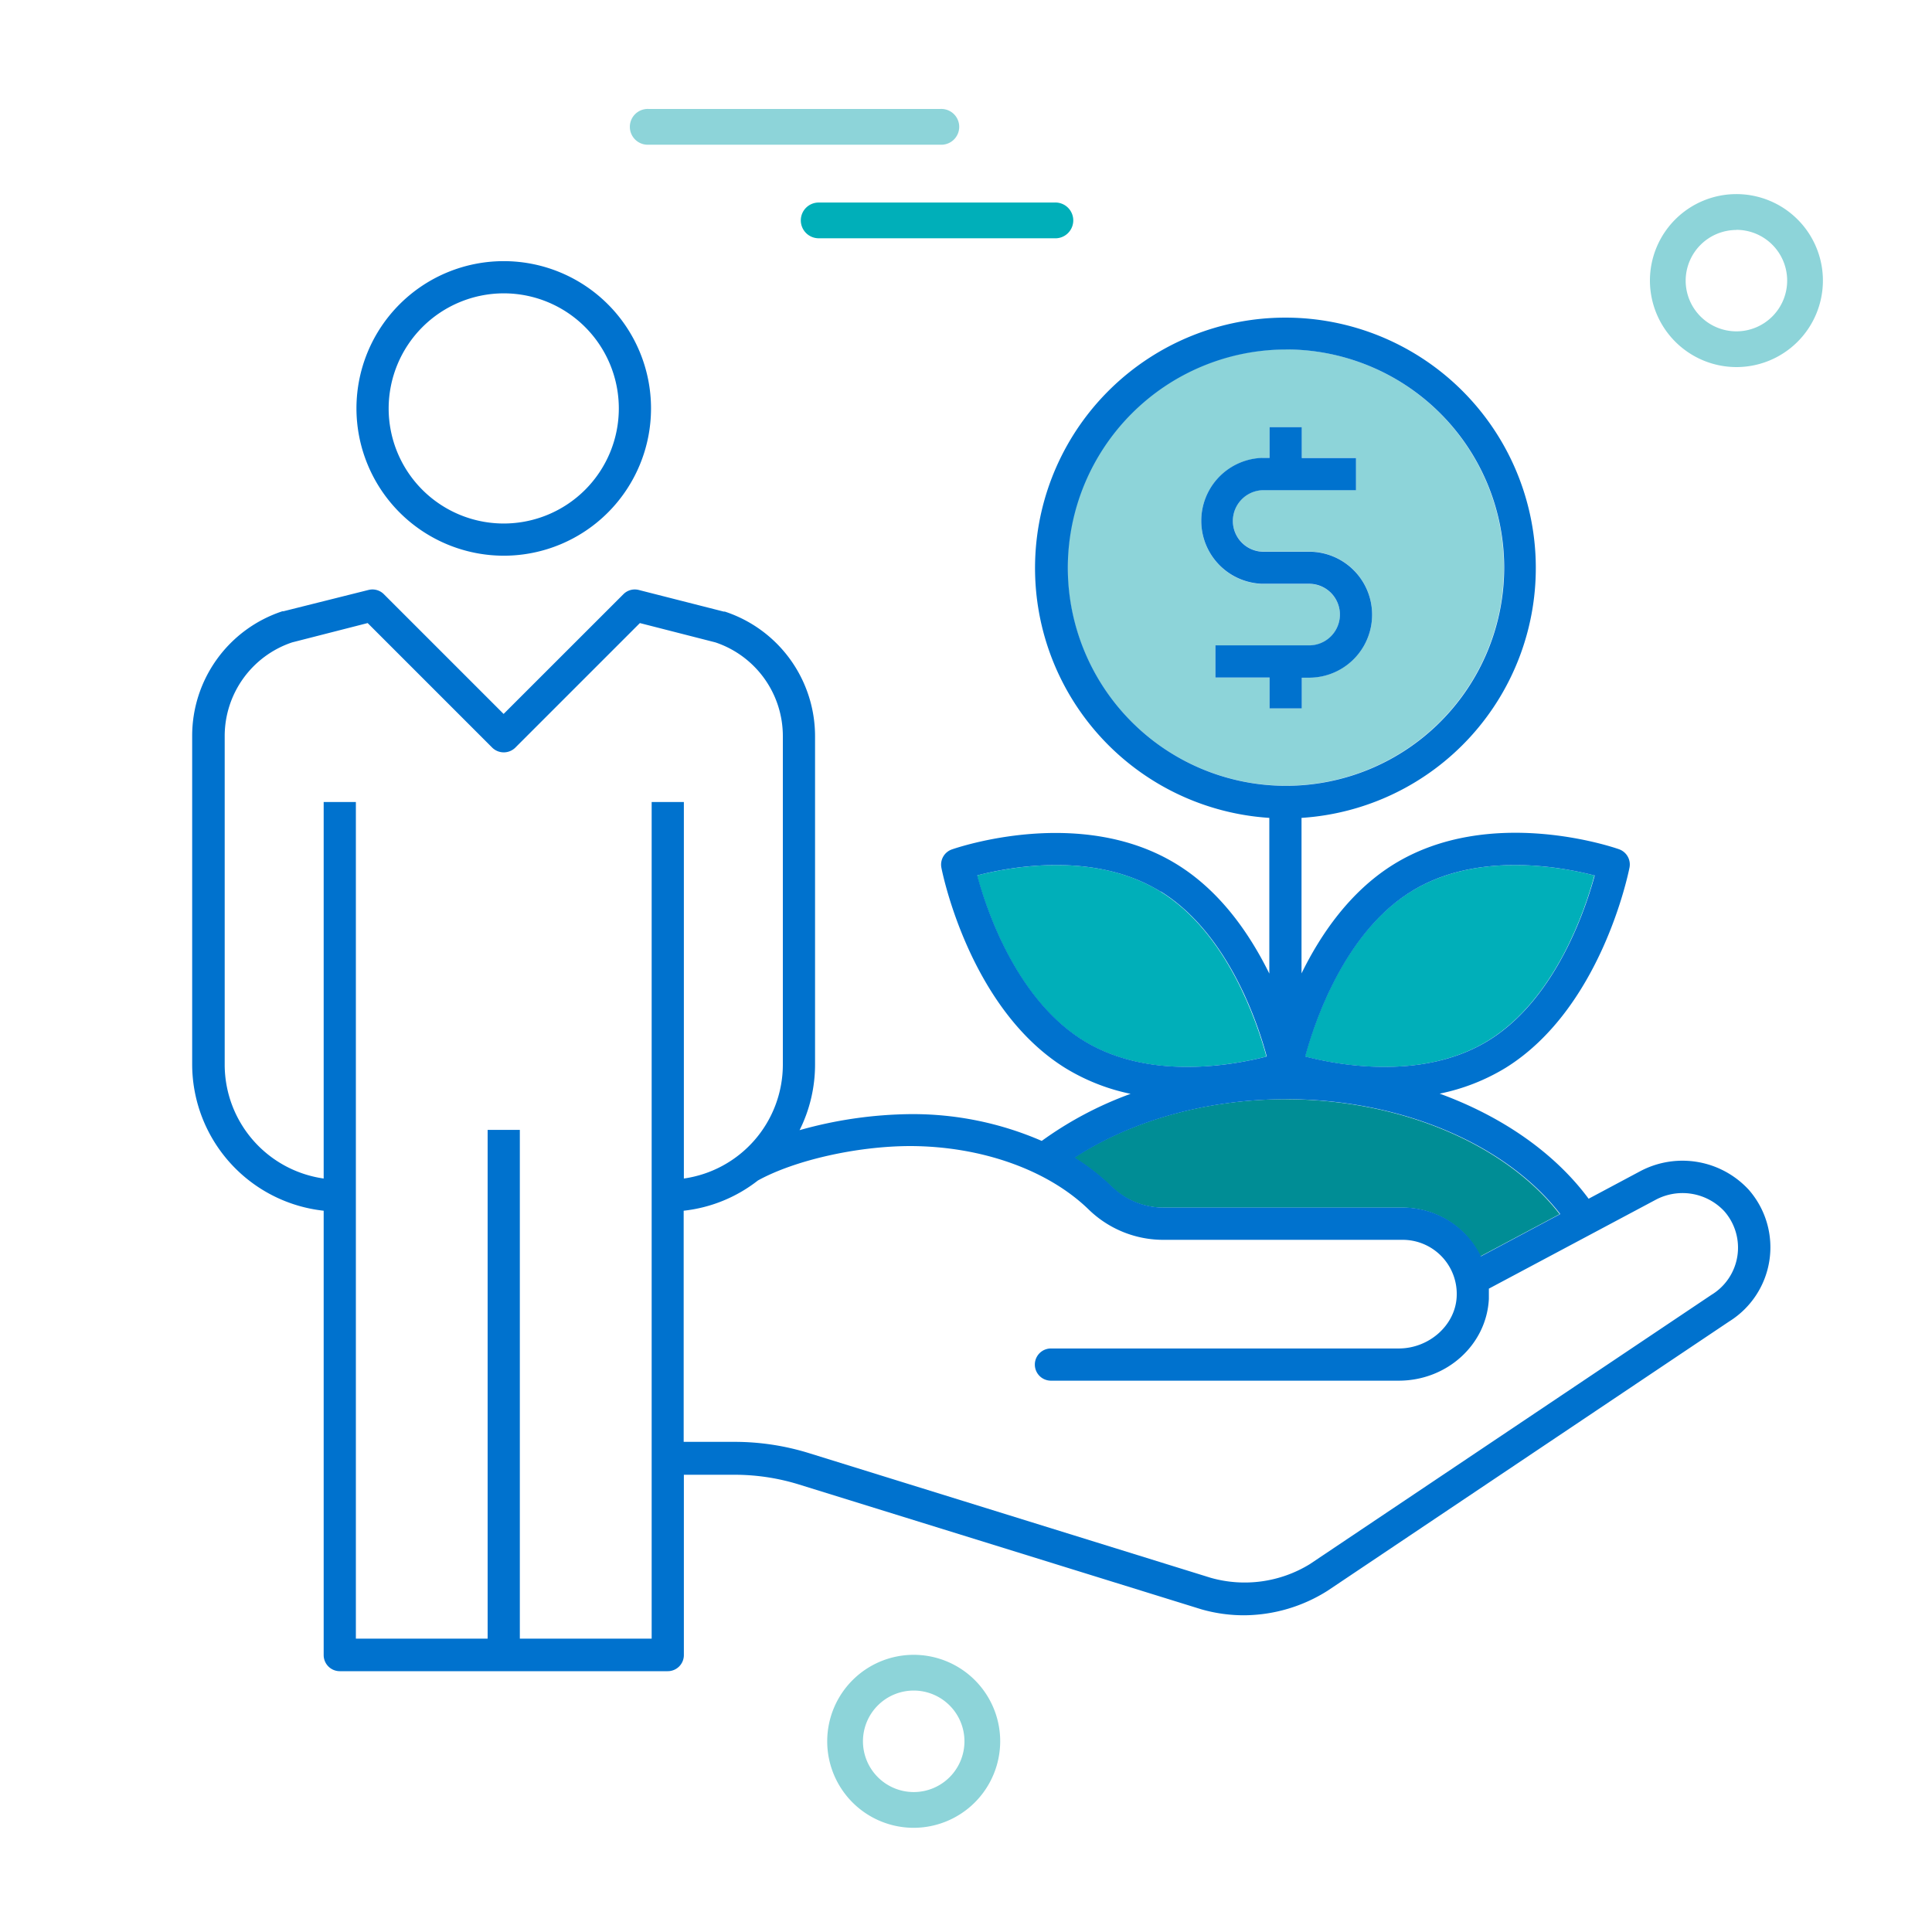 <?xml version="1.0" encoding="utf-8"?><svg xmlns="http://www.w3.org/2000/svg" viewBox="0 0 300 300">
  <title>benefit1-row1-grow</title>
  <g>
    <path d="M149.76,270.4a7.88,7.88,0,1,0-7.88,7.87A7.89,7.89,0,0,0,149.76,270.4Z" style="fill: none"/>
    <path d="M50.26,183V124.54h5V254.45H75.72v-79h5v79h20.47V124.54h5V183a17.88,17.88,0,0,0,15.37-17.67V114.35a15.35,15.35,0,0,0-10.47-14.6l-11.73-3L80,116.12a2.56,2.56,0,0,1-3.53,0L57.09,96.75l-11.73,3a15.35,15.35,0,0,0-10.47,14.6v50.93A17.88,17.88,0,0,0,50.26,183Z" style="fill: none"/>
    <path d="M78.22,81.29A17.87,17.87,0,1,0,60.35,63.42,17.89,17.89,0,0,0,78.22,81.29Z" style="fill: none"/>
    <path d="M106.19,188V223.9h7.9a39.09,39.09,0,0,1,11.52,1.74L188,245a19.34,19.34,0,0,0,15.42-2.2L265.79,201a8.57,8.57,0,0,0,2-13,8.87,8.87,0,0,0-10.7-1.74l-25.85,13.77c0,.53,0,1.06,0,1.59-.38,7.12-6.53,12.7-14,12.7h-54a2.5,2.5,0,0,1,0-5h54c4.75,0,8.79-3.57,9-8a8.4,8.4,0,0,0-8.4-8.87h-37a16.62,16.62,0,0,1-11.69-4.66c-6.35-6.2-16.69-9.89-27.67-9.89-8.29,0-18,2.2-23.72,5.35A22.69,22.69,0,0,1,106.19,188Z" style="fill: none"/>
    <path d="M269.62,51.47a7.88,7.88,0,1,0-7.87-7.88A7.89,7.89,0,0,0,269.62,51.47Z" style="fill: none"/>
    <path d="M155.31,270.4a13.43,13.43,0,1,0-13.43,13.42A13.45,13.45,0,0,0,155.31,270.4Zm-21.31,0a7.88,7.88,0,1,1,7.88,7.87A7.89,7.89,0,0,1,134,270.4Z" style="fill: #8dd4d9"/>
    <path d="M269.62,57A13.43,13.43,0,1,0,256.2,43.59,13.45,13.45,0,0,0,269.62,57Zm0-21.31a7.88,7.88,0,1,1-7.87,7.88A7.89,7.89,0,0,1,269.62,35.71Z" style="fill: #8dd4d9"/>
    <path d="M124.35,34.18A2.78,2.78,0,0,0,127.12,37h36.59a2.78,2.78,0,1,0,0-5.55H127.12A2.77,2.77,0,0,0,124.35,34.18Z" style="fill: #00afb9"/>
    <path d="M100.75,22.47H146a2.78,2.78,0,1,0,0-5.55H100.75a2.78,2.78,0,1,0,0,5.55Z" style="fill: #8dd4d9"/>
    <path d="M172.59,184.28a11.63,11.63,0,0,0,8.2,3.24h37a13.44,13.44,0,0,1,12.08,7.57l12.31-6.56c-8.44-10.91-24.79-17.84-42.58-17.84-12.16,0-23.89,3.28-32.83,9.08A34.42,34.42,0,0,1,172.59,184.28Z" style="fill: #008d95"/>
    <path d="M199.64,122a33.88,33.88,0,1,0-33.88-33.88A33.91,33.91,0,0,0,199.64,122ZM196,71.1h1.14V66.33h5V71.1h8.42v5H196a4.78,4.78,0,0,0,0,9.55h7.28a9.78,9.78,0,1,1,0,19.56h-1.14V110h-5v-4.77h-8.41v-5h14.55a4.78,4.78,0,1,0,0-9.56H196a9.78,9.78,0,0,1,0-19.55Z" style="fill: #8dd4d9"/>
    <path d="M202.63,164.06c5.13,1.33,18.32,3.81,28.51-2.51,10.35-6.42,15-20.23,16.44-25.61-5.12-1.33-18.32-3.81-28.51,2.51C208.72,144.87,204.09,158.68,202.63,164.06Z" style="fill: #00afb9"/>
    <path d="M168.14,161.55c10.19,6.32,23.38,3.84,28.51,2.51-1.46-5.38-6.09-19.19-16.44-25.61-10.19-6.32-23.38-3.84-28.51-2.51C153.16,141.32,157.79,155.13,168.14,161.55Z" style="fill: #00afb9"/>
    <path d="M196,90.65h7.28a4.78,4.78,0,1,1,0,9.56H188.73v5h8.41V110h5v-4.77h1.14a9.78,9.78,0,1,0,0-19.56H196a4.78,4.78,0,0,1,0-9.55h14.56v-5h-8.42V66.33h-5V71.1H196a9.78,9.78,0,0,0,0,19.55Z" style="fill: #0072ce"/>
    <path d="M50.26,188V257a2.5,2.5,0,0,0,2.5,2.5h50.93a2.5,2.5,0,0,0,2.5-2.5v-28h7.9a33.8,33.8,0,0,1,10,1.52l62.48,19.38a24,24,0,0,0,6.61.92A24.51,24.51,0,0,0,206.16,247l62.34-41.8a13.56,13.56,0,0,0,3.05-20.45,14,14,0,0,0-16.81-2.91l-8.06,4.3c-5.27-7.12-13.43-12.78-23.13-16.32a31.82,31.82,0,0,0,10.23-4c14.82-9.19,19.07-30.22,19.25-31.11a2.51,2.51,0,0,0-1.63-2.84c-.81-.29-20.05-6.9-35,2.35-6.76,4.19-11.32,10.85-14.3,16.93V127a38.88,38.88,0,1,0-5,0v24.18c-3-6.08-7.53-12.74-14.3-16.93-14.91-9.25-34.15-2.64-35-2.35a2.5,2.5,0,0,0-1.62,2.84c.17.89,4.43,21.92,19.25,31.11a31.71,31.71,0,0,0,10.13,4,56.27,56.27,0,0,0-13.8,7.31A50.21,50.21,0,0,0,141.43,173a65.59,65.59,0,0,0-17.27,2.49,22.78,22.78,0,0,0,2.4-10.18V114.35a20.37,20.37,0,0,0-14-19.38l-.17,0-13.2-3.36a2.49,2.49,0,0,0-2.38.65l-18.61,18.6-18.6-18.6a2.5,2.5,0,0,0-2.39-.65L44,94.92l-.16,0a20.37,20.37,0,0,0-14,19.38v50.93A22.9,22.9,0,0,0,50.26,188Zm130-49.56c10.35,6.42,15,20.23,16.44,25.61-5.13,1.33-18.32,3.81-28.51-2.51-10.35-6.42-15-20.23-16.44-25.61C156.83,134.61,170,132.13,180.21,138.45Zm67.37-2.51c-1.46,5.38-6.09,19.19-16.44,25.61-10.19,6.32-23.38,3.84-28.51,2.51,1.46-5.38,6.09-19.19,16.44-25.61C229.26,132.13,242.46,134.61,247.58,135.94Zm-47.94,34.75c17.79,0,34.14,6.93,42.58,17.84l-12.31,6.56a13.44,13.44,0,0,0-12.08-7.57h-37a11.63,11.63,0,0,1-8.2-3.24,34.42,34.42,0,0,0-5.78-4.51C175.75,174,187.48,170.69,199.64,170.69Zm0-116.42a33.88,33.88,0,1,1-33.88,33.88A33.92,33.92,0,0,1,199.64,54.27ZM169.1,187.86a16.62,16.62,0,0,0,11.69,4.66h37a8.4,8.4,0,0,1,8.4,8.87c-.23,4.39-4.27,8-9,8h-54a2.5,2.5,0,0,0,0,5h54c7.49,0,13.64-5.58,14-12.7,0-.53,0-1.06,0-1.59l25.85-13.77a8.87,8.87,0,0,1,10.7,1.74,8.57,8.57,0,0,1-2,13l-62.34,41.8A19.34,19.34,0,0,1,188,245l-62.42-19.37a39.09,39.09,0,0,0-11.52-1.74h-7.9V188a22.69,22.69,0,0,0,11.52-4.69c5.7-3.15,15.43-5.35,23.72-5.35C152.41,178,162.75,181.66,169.1,187.86ZM34.89,114.35a15.35,15.35,0,0,1,10.47-14.6l11.73-3,19.37,19.37a2.56,2.56,0,0,0,3.53,0L99.36,96.75l11.73,3a15.35,15.35,0,0,1,10.47,14.6v50.93A17.88,17.88,0,0,1,106.19,183V124.54h-5V254.45H80.72v-79h-5v79H55.26V124.54h-5V183a17.88,17.88,0,0,1-15.37-17.67Z" style="fill: #0072ce"/>
    <path d="M78.22,86.29A22.87,22.87,0,1,0,55.35,63.42,22.9,22.9,0,0,0,78.22,86.29Zm0-40.74A17.87,17.87,0,1,1,60.35,63.42,17.9,17.9,0,0,1,78.22,45.55Z" style="fill: #0072ce"/>
  </g>
</svg>
